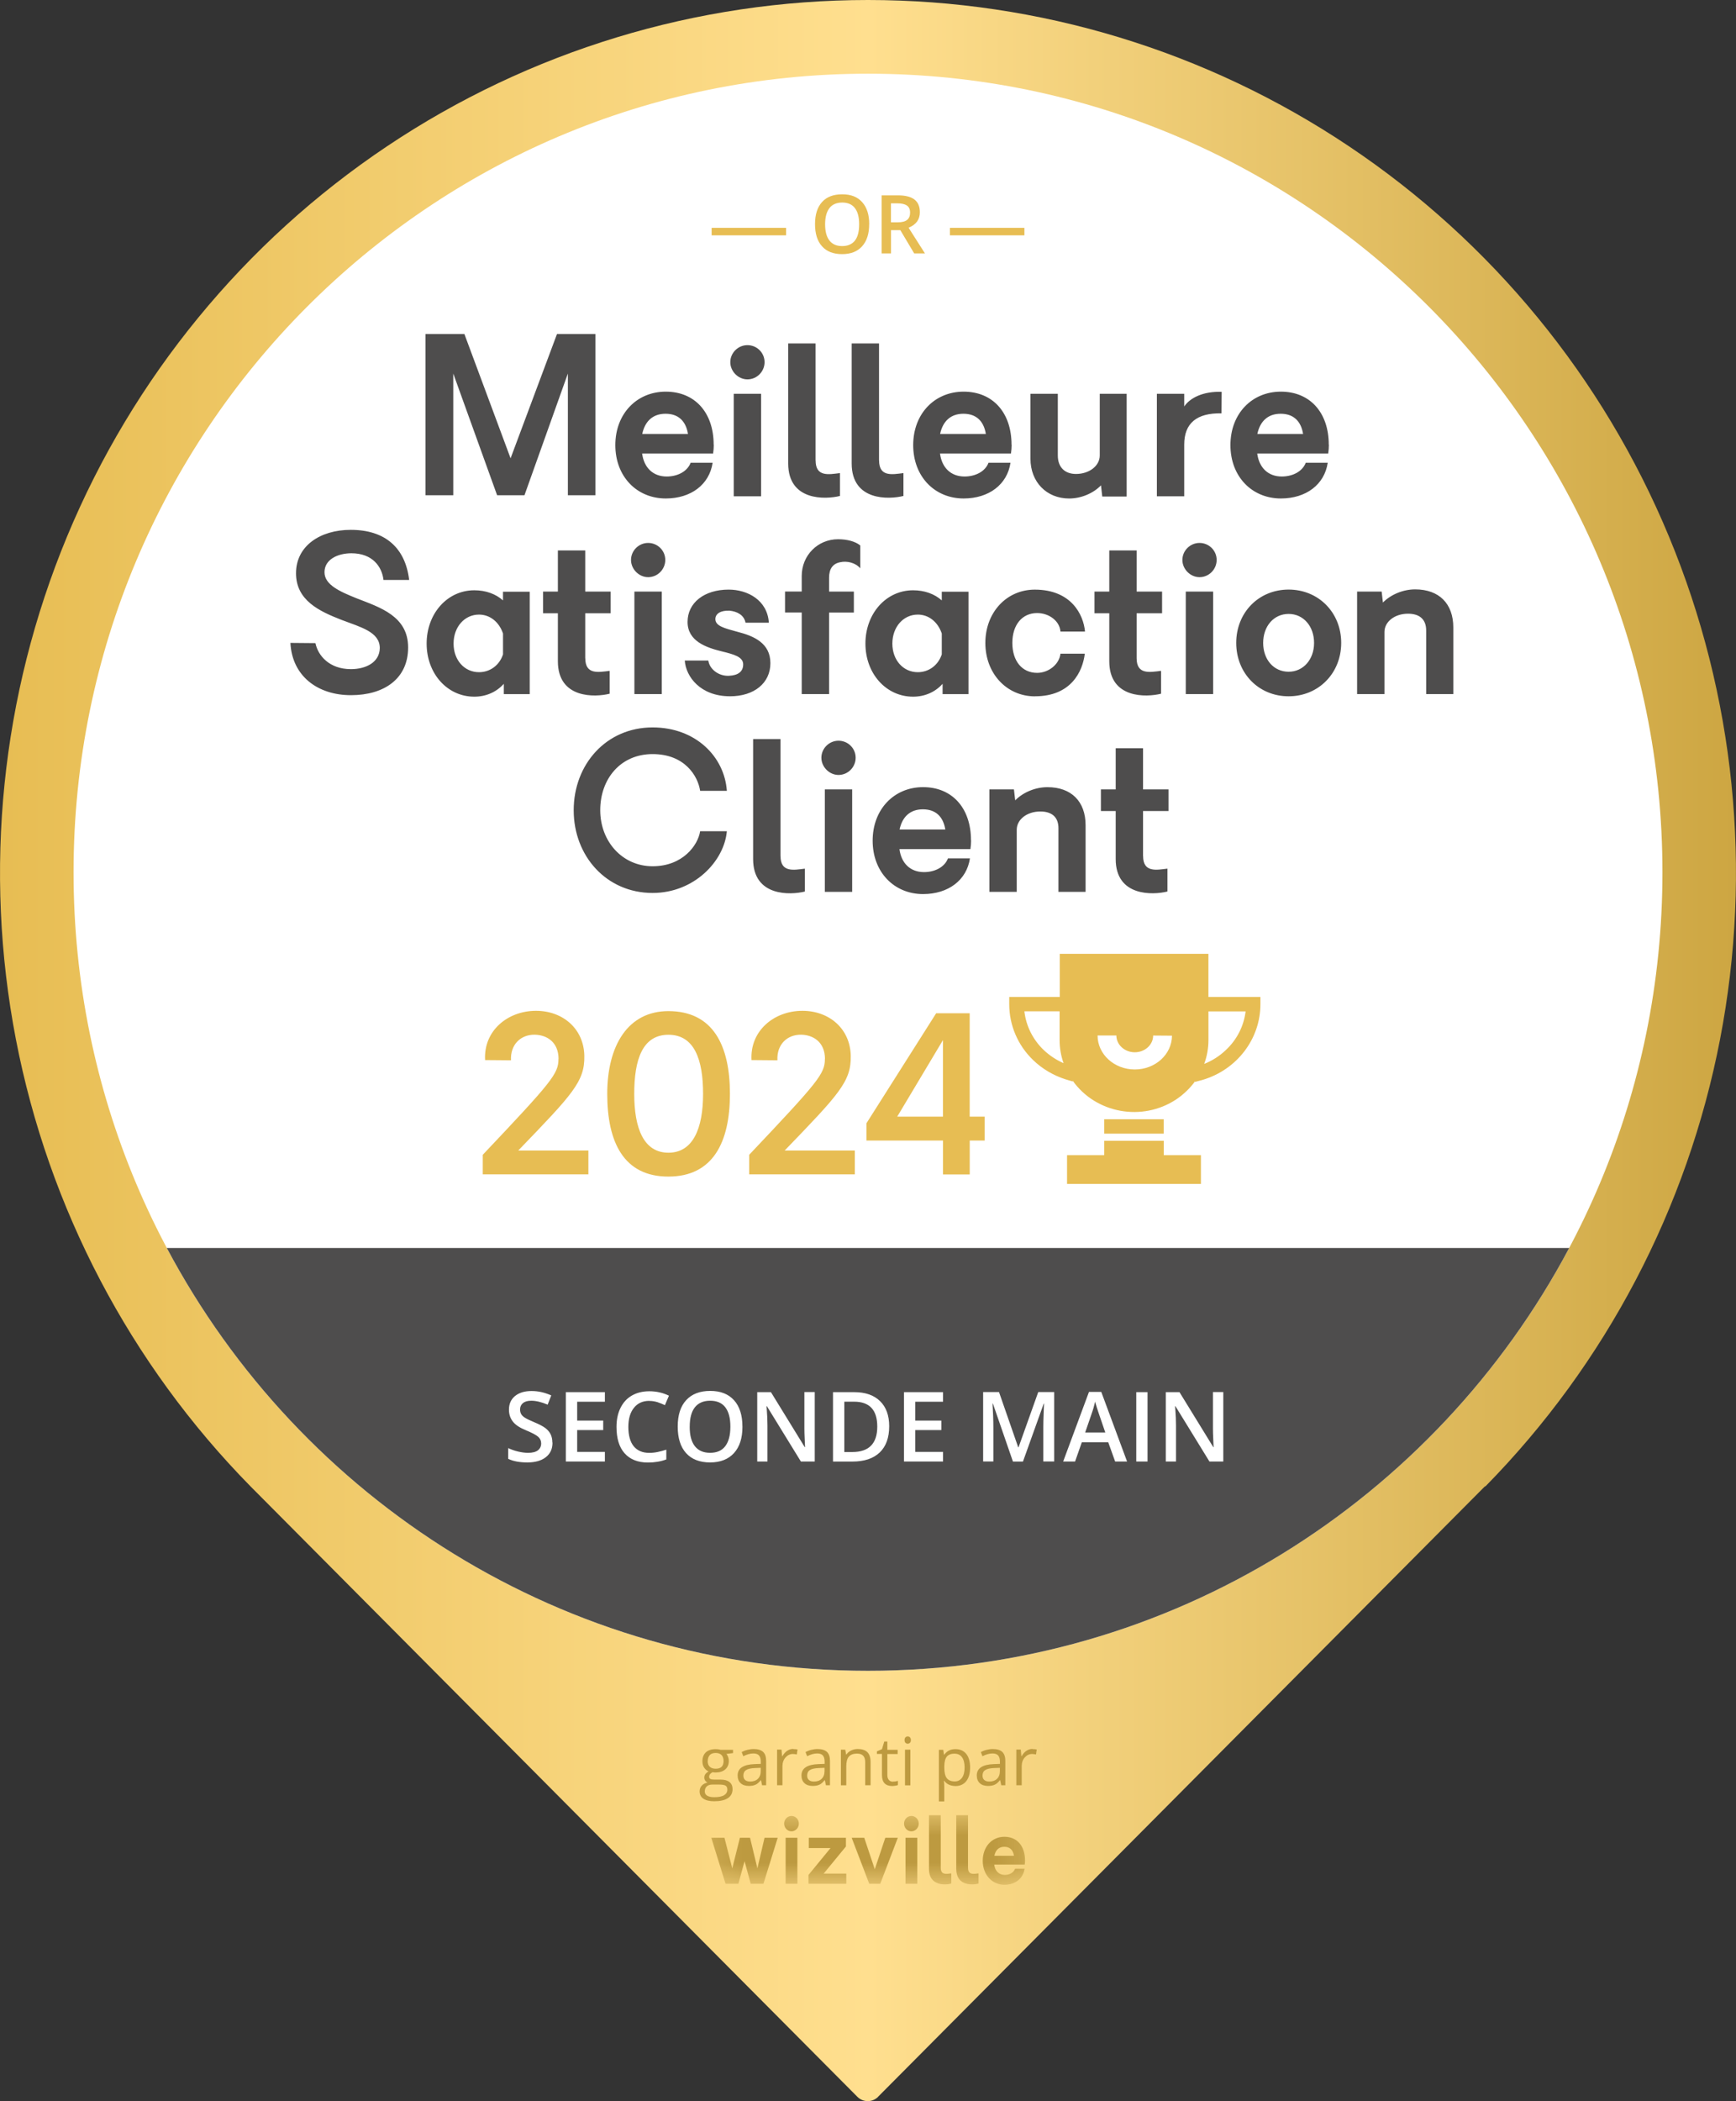 <svg xmlns="http://www.w3.org/2000/svg" width="62" height="75" fill="none"><rect width="100%" height="100%" fill="#333333" stroke="none"/><g clip-path="url(#a)"><path fill="url(#b)" d="M31.363 74.844c-.205.208-.539.208-.744 0L8.948 53.057C4.65 48.687 1.734 43.133.568 37.1-.596 31.067.04 24.82 2.396 19.148 4.753 13.476 8.727 8.633 13.816 5.226 18.905 1.818 24.884 0 31 0c6.116 0 12.095 1.818 17.184 5.226 5.089 3.407 9.064 8.25 11.42 13.922 2.357 5.672 2.992 11.919 1.826 17.952-1.166 6.031-4.08 11.581-8.375 15.952-.003.003-.011.005-.016.005 0 0-.011.003-.016.008L31.36 74.844h.003Z"/><path fill="#BD9A40" d="M26.179 62.456v.121l-.234.029c.021.026.042.063.058.106.016.045.026.092.026.148 0 .124-.042.224-.126.298-.084.074-.2.111-.349.111-.037 0-.073-.003-.105-.011-.081.042-.123.098-.123.164 0 .034.013.061.042.077.029.016.076.024.147.024h.223c.137 0 .242.029.315.087.073.058.11.143.11.253 0 .14-.055.248-.168.322-.113.074-.276.111-.491.111-.166 0-.294-.032-.384-.092-.089-.061-.134-.15-.134-.261 0-.077.024-.145.073-.201.05-.055.118-.095.208-.114-.032-.016-.06-.037-.082-.069-.021-.032-.032-.066-.032-.108 0-.048.013-.087.037-.121.024-.034.063-.069.116-.1-.066-.026-.118-.074-.16-.137-.042-.063-.06-.14-.06-.222 0-.14.042-.245.123-.322.084-.076.2-.113.352-.113.066 0 .126.008.179.024h.439v-.003Zm-1.009 1.486c0 .069.029.121.087.156.058.034.139.053.247.053.16 0 .281-.024.357-.071.076-.048.116-.114.116-.198 0-.069-.021-.116-.063-.142-.042-.026-.121-.04-.239-.04h-.229c-.087 0-.155.021-.202.063-.047.042-.073.103-.073.179Zm.105-1.077c0 .09.026.156.076.201.05.045.121.069.21.069.186 0 .281-.092.281-.275 0-.182-.095-.288-.284-.288-.089 0-.16.024-.208.074-.047.05-.073.121-.073.216l-.003.003ZM27.217 63.728l-.037-.182h-.011c-.063.079-.126.135-.189.161-.063.029-.142.042-.234.042-.126 0-.223-.032-.294-.098-.071-.066-.108-.158-.108-.277 0-.256.205-.391.612-.404l.215-.008v-.079c0-.1-.021-.174-.063-.222-.042-.048-.11-.071-.205-.071-.105 0-.226.032-.357.098l-.058-.148c.063-.034.131-.061.205-.079.074-.018.15-.029.223-.029.15 0 .263.034.336.1.074.069.11.174.11.325v.868h-.142l-.005.003Zm-.431-.135c.118 0 .213-.032.281-.098.068-.066.102-.158.102-.277v-.116l-.192.008c-.152.005-.263.029-.328.071-.068.042-.1.108-.1.198 0 .069.021.121.063.158.042.037.1.055.176.055h-.003ZM28.331 62.434c.055 0 .108.005.152.013l-.026.179c-.052-.011-.1-.018-.139-.018-.102 0-.189.042-.263.124-.073.085-.11.187-.11.311v.681h-.192v-1.272h.158l.021.235h.011c.047-.082.102-.148.171-.193.068-.045.139-.066.218-.066v.005ZM29.497 63.728l-.037-.182h-.011c-.063.079-.126.135-.189.161-.063.029-.142.042-.234.042-.126 0-.223-.032-.294-.098-.071-.066-.108-.158-.108-.277 0-.256.205-.391.612-.404l.215-.008v-.079c0-.1-.021-.174-.063-.222-.042-.048-.11-.071-.205-.071-.105 0-.226.032-.357.098l-.058-.148c.063-.034.131-.061.205-.079.073-.018.15-.029.223-.029.15 0 .263.034.336.1.074.069.11.174.11.325v.868h-.142l-.005.003Zm-.433-.135c.118 0 .213-.032.281-.098.068-.066.102-.158.102-.277v-.116l-.192.008c-.152.005-.263.029-.328.071-.068.042-.1.108-.1.198 0 .069.021.121.063.158.042.037.1.055.176.055h-.003ZM30.9 63.728v-.824c0-.103-.024-.182-.071-.232-.047-.05-.121-.077-.221-.077-.131 0-.229.037-.292.108-.063.071-.092.19-.092.356v.668h-.192v-1.272h.155l.032.174h.011c.039-.063.095-.111.166-.145.071-.034.15-.053.236-.053.152 0 .268.037.344.111.076.074.116.193.116.354v.829h-.192v.003ZM31.896 63.593c.034 0 .066 0 .097-.008.032-.005.058-.011.076-.016v.148c-.021.011-.052.018-.092.024-.039.005-.076.011-.11.011-.244 0-.368-.129-.368-.388v-.757h-.181v-.092l.181-.079.082-.272h.11v.296h.368v.15h-.368v.75c0 .076.018.135.055.177.037.042.087.061.15.061v-.003ZM32.306 62.112c0-.045.011-.077.032-.098.021-.021.047-.032.081-.032.034 0 .058.011.079.032.021.021.034.053.034.098 0 .045-.011.076-.034.098-.021.021-.05.032-.079.032-.032 0-.06-.011-.081-.032-.021-.021-.032-.053-.032-.098Zm.207 1.615h-.192v-1.272h.192v1.272ZM34.121 63.752c-.081 0-.158-.016-.226-.045-.068-.032-.126-.077-.171-.14h-.013c.011.074.013.145.013.211v.523h-.192v-1.842h.155l.026.174h.011c.05-.069.108-.119.171-.15.063-.032.139-.048.226-.048.168 0 .297.058.389.172.092.116.137.277.137.486 0 .208-.047.372-.139.486-.092.116-.221.174-.386.174Zm-.026-1.156c-.129 0-.223.037-.281.108-.058.071-.087.187-.089.343v.042c0 .179.029.306.089.383.06.076.155.116.286.116.11 0 .194-.045.258-.132.063-.087.092-.211.092-.367s-.032-.28-.092-.364c-.063-.085-.15-.127-.263-.127v-.003ZM35.76 63.728l-.039-.182h-.011c-.063.079-.126.135-.189.161-.063.029-.142.042-.234.042-.126 0-.223-.032-.294-.098-.071-.066-.108-.158-.108-.277 0-.256.205-.391.612-.404l.215-.008v-.079c0-.1-.021-.174-.063-.222-.042-.048-.11-.071-.205-.071-.105 0-.226.032-.357.098L35.03 62.54c.063-.034.131-.061.205-.079.074-.018.15-.029.223-.029.15 0 .263.034.336.1.073.069.11.174.11.325v.868h-.142l-.003.003Zm-.433-.135c.118 0 .213-.032.281-.098.068-.066.102-.158.102-.277v-.116l-.192.008c-.152.005-.263.029-.328.071-.068.042-.1.108-.1.198 0 .069.021.121.063.158.042.037.1.055.176.055h-.003ZM36.874 62.434c.055 0 .108.005.152.013l-.026.179c-.053-.011-.1-.018-.139-.018-.102 0-.189.042-.263.124-.073.085-.108.187-.108.311v.681h-.192v-1.272h.158l.021.235h.011c.047-.082.102-.148.171-.193.068-.045.139-.066.218-.066l-.003.005Z"/><mask id="c" width="12" height="4" x="25" y="64" maskUnits="userSpaceOnUse" style="mask-type:luminance"><path fill="#fff" d="M36.803 64.654h-11.604v2.639h11.604v-2.639Z"/></mask><g fill="#BD9A40" mask="url(#c)"><path d="M27.269 67.243h-.457l-.221-.808-.221.808h-.457l-.51-1.644h.47l.279 1.093.273-1.093h.362l.263 1.093.255-1.093h.47l-.51 1.644h.003ZM28.005 65.092c0-.148.118-.272.263-.272s.263.124.263.272-.118.277-.263.277-.263-.124-.263-.277Zm.473.507v1.644h-.42v-1.644h.42ZM29.663 65.966h-.778v-.367h1.327v.311l-.796.969h.809v.364h-1.35v-.317l.788-.961ZM31.436 67.243h-.391l-.628-1.644h.449l.376 1.124.376-1.124h.447l-.628 1.644ZM32.287 65.092c0-.148.118-.272.263-.272s.263.124.263.272-.118.277-.263.277-.263-.124-.263-.277Zm.473.507v1.644h-.42v-1.644h.42ZM33.974 66.871v.364c-.221.058-.796.087-.796-.52V64.794h.42v1.874c0 .269.202.224.376.203ZM34.948 66.871v.364c-.221.058-.796.087-.796-.52V64.794h.42v1.874c0 .269.202.224.376.203ZM36.598 66.557H35.508c.029.232.171.369.378.369.16 0 .315-.077.368-.222h.339c-.05.348-.331.573-.72.573-.447 0-.775-.362-.775-.855 0-.494.318-.858.775-.858.457 0 .736.335.736.853 0 .048-.003.092-.011.14Zm-1.088-.314h.704c-.032-.208-.15-.322-.344-.322-.194 0-.315.114-.357.322h-.003Z"/></g><path fill="#fff" d="M31 59.639c15.67 0 28.373-12.762 28.373-28.504 0-15.742-12.703-28.504-28.373-28.504-15.67 0-28.373 12.762-28.373 28.504 0 15.742 12.703 28.504 28.373 28.504Z"/><path fill="#E7BD53" d="M25.415 8.401v-.269h2.659v.269h-2.659ZM31.042 8.005c0 .338-.084.599-.252.786-.168.187-.405.28-.715.28s-.552-.092-.717-.28c-.168-.185-.25-.449-.25-.792 0-.343.084-.604.252-.789.168-.185.407-.274.72-.274.313 0 .544.092.712.28.168.187.252.449.252.786l-.003.003Zm-1.574 0c0 .256.052.449.155.581.102.132.255.198.454.198.2 0 .352-.066.455-.195.102-.129.152-.325.152-.583 0-.259-.05-.446-.152-.578-.1-.132-.252-.198-.452-.198-.2 0-.355.066-.457.198-.102.132-.155.325-.155.578ZM31.822 8.216v.829h-.336V6.973h.583c.265 0 .462.05.591.15.129.1.192.251.192.454 0 .259-.134.441-.402.552l.583.916h-.384l-.494-.829h-.334Zm0-.28h.234c.158 0 .271-.029.342-.087.071-.058.105-.145.105-.261 0-.116-.037-.201-.116-.253-.079-.053-.192-.077-.344-.077h-.223v.678h.003ZM33.927 8.401v-.269h2.659v.269h-2.659Z"/><path fill="#4E4D4D" fill-rule="evenodd" d="M5.958 44.548C10.734 53.53 20.155 59.639 31 59.639c10.845 0 20.266-6.11 25.042-15.091H5.958Z" clip-rule="evenodd"/><path fill="#fff" d="M19.732 51.498c0 .222-.079.393-.239.517-.158.124-.378.187-.657.187-.279 0-.507-.042-.686-.129v-.383c.113.053.231.095.357.124.126.029.244.045.352.045.16 0 .279-.032.355-.092.076-.061.113-.143.113-.245 0-.092-.034-.172-.105-.235-.071-.063-.213-.14-.431-.23-.226-.092-.384-.195-.475-.314-.092-.119-.139-.259-.139-.425 0-.206.073-.369.218-.488.147-.119.342-.177.589-.177.247 0 .47.053.704.156l-.129.33c-.218-.092-.415-.14-.586-.14-.131 0-.229.029-.297.085-.068.058-.102.132-.102.227 0 .063.013.119.04.166.026.045.071.09.134.129.063.04.173.095.334.161.181.076.313.145.399.211.084.066.147.14.186.222.039.082.06.179.06.29l.005.008ZM21.603 52.17h-1.395v-2.478h1.395v.343h-.99v.673h.93v.338h-.93v.779h.99v.346ZM23.187 50.004c-.231 0-.415.082-.546.248-.134.164-.2.393-.2.684s.063.533.192.689c.129.156.313.235.554.235.105 0 .205-.011.305-.032.097-.021.2-.048.305-.082v.348c-.194.074-.412.111-.657.111-.36 0-.638-.111-.833-.33-.195-.219-.289-.533-.289-.942 0-.259.047-.483.142-.676.095-.193.229-.341.407-.443.179-.103.386-.153.625-.153.252 0 .483.053.699.158l-.144.338c-.084-.04-.171-.074-.263-.106-.092-.029-.189-.045-.292-.045l-.005-.003ZM26.516 50.927c0 .404-.1.718-.302.94-.202.222-.486.335-.854.335s-.657-.111-.857-.333c-.2-.222-.299-.538-.299-.948s.1-.723.302-.942c.202-.219.486-.33.859-.33.373 0 .649.111.851.333.2.222.299.536.299.94v.005Zm-1.884 0c0 .306.06.536.184.694.123.158.305.237.544.237.239 0 .42-.076.541-.235.121-.158.184-.388.184-.697 0-.309-.06-.533-.181-.692-.121-.158-.302-.235-.541-.235-.239 0-.423.079-.546.235s-.184.388-.184.692ZM29.098 52.17h-.494l-1.214-1.974h-.013l.008.111c.016.211.024.401.024.575v1.288h-.365v-2.478h.489l1.208 1.964h.011c0-.026-.008-.121-.013-.285-.008-.164-.011-.29-.011-.383v-1.299h.37v2.481ZM31.757 50.909c0 .409-.113.721-.339.937-.226.216-.552.325-.977.325h-.691v-2.478h.762c.391 0 .699.106.917.319.218.211.328.512.328.897Zm-.426.013c0-.594-.276-.889-.828-.889h-.349v1.797h.286c.594 0 .891-.303.891-.908ZM33.68 52.17h-1.395v-2.478h1.395v.343h-.991v.673h.93v.338h-.93v.779h.991v.346ZM36.176 52.17l-.715-2.069h-.013c.018.306.029.596.029.863v1.204h-.365v-2.478h.567l.686 1.972h.011l.704-1.972h.57v2.478h-.389v-1.225c0-.124.003-.282.011-.48.008-.198.011-.317.016-.359h-.013l-.741 2.067h-.357ZM39.827 52.17l-.247-.689h-.943l-.242.689H37.97l.922-2.486h.439l.922 2.486h-.428.003Zm-.352-1.037-.231-.676c-.016-.045-.039-.116-.071-.214-.032-.098-.05-.169-.06-.214-.032.14-.074.29-.134.457l-.223.647h.72ZM40.581 52.17v-2.478h.402v2.478h-.402ZM43.689 52.17h-.494l-1.214-1.974h-.013l.008.111c.016.211.024.401.024.575v1.288h-.365v-2.478h.489l1.208 1.964h.011c0-.026-.008-.121-.013-.285-.008-.164-.011-.29-.011-.383v-1.299h.37v2.481Z"/><path fill="#4E4D4D" d="M21.267 11.922h-1.374l-1.658 4.437-1.65-4.437h-1.39v5.756h.993v-4.344l1.566 4.344h.977l1.55-4.344v4.344h.985v-5.756ZM25.488 15.875c0-1.151-.673-1.895-1.71-1.895s-1.802.789-1.802 1.908c0 1.119.764 1.905 1.802 1.905.901 0 1.558-.499 1.673-1.275h-.785c-.123.322-.481.491-.856.491-.481 0-.809-.306-.877-.821h2.535c.016-.108.024-.209.024-.314h-.003Zm-1.718-1.106c.449 0 .725.253.801.721h-1.634c.1-.467.389-.721.833-.721ZM26.694 13.542c.336 0 .612-.277.612-.615s-.276-.607-.612-.607c-.336 0-.612.277-.612.607 0 .33.284.615.612.615Zm-.489.515v3.658h.977v-3.658h-.977ZM29.127 16.435v-4.175h-.977v4.284c0 1.349 1.337 1.288 1.849 1.159v-.816c-.397.048-.87.148-.87-.451h-.003ZM31.394 16.435v-4.175h-.977v4.284c0 1.349 1.337 1.288 1.849 1.159v-.816c-.397.048-.87.148-.87-.451h-.003ZM36.126 15.875c0-1.151-.672-1.895-1.71-1.895-1.038 0-1.802.789-1.802 1.908 0 1.119.764 1.905 1.802 1.905.901 0 1.558-.499 1.673-1.275h-.785c-.121.322-.481.491-.856.491-.481 0-.809-.306-.877-.821h2.535c.016-.108.024-.209.024-.314h-.003Zm-1.718-1.106c.449 0 .725.253.801.721h-1.634c.1-.467.389-.721.833-.721ZM40.239 14.057h-.962v2.201c0 .369-.373.66-.849.66-.405 0-.649-.245-.649-.66v-2.201h-.977v2.317c0 .829.573 1.42 1.382 1.42.428 0 .864-.185 1.137-.47l.045.399h.872v-3.666ZM42.294 14.508v-.451h-.977v3.658h.977v-1.847c0-.76.444-1.13 1.329-1.114l.008-.768c-.665-.021-1.13.216-1.337.522ZM47.456 15.875c0-1.151-.672-1.895-1.71-1.895-1.038 0-1.802.789-1.802 1.908 0 1.119.764 1.905 1.802 1.905.901 0 1.558-.499 1.673-1.275h-.785c-.123.322-.481.491-.856.491-.481 0-.809-.306-.877-.821h2.535c.016-.108.024-.209.024-.314h-.003Zm-1.718-1.106c.449 0 .725.253.801.721h-1.634c.1-.467.389-.721.833-.721ZM12.537 24.814c1.177 0 2.039-.583 2.039-1.702 0-1.119-1.001-1.428-1.826-1.75-.612-.245-1.161-.486-1.161-.937s.465-.676.962-.676c.764 0 1.093.491 1.145.953h.917c-.137-1.153-.862-1.789-2.086-1.789-1.093 0-1.955.575-1.955 1.549 0 .974.841 1.359 1.626 1.665.688.261 1.366.43 1.366 1.006-.008.515-.504.752-1.03.752-.772 0-1.177-.483-1.269-.929l-.893-.008c.06 1.182.969 1.866 2.162 1.866h.003ZM18.918 21.122h-.954v.309c-.26-.23-.612-.361-1.025-.361-.962 0-1.702.829-1.702 1.903 0 1.074.741 1.895 1.702 1.895.412 0 .788-.161 1.054-.459v.367h.925V21.122Zm-1.81 2.872c-.52 0-.909-.43-.909-1.021 0-.591.389-1.035.909-1.035.389 0 .717.261.857.676v.744c-.129.391-.465.636-.857.636ZM20.901 23.495v-1.605h.909v-.773h-.909v-1.468h-.977v1.468h-.528v.773h.528v1.713c0 1.349 1.337 1.288 1.849 1.159v-.816c-.397.048-.87.148-.87-.451h-.003ZM23.148 20.602c.336 0 .612-.277.612-.615 0-.338-.276-.607-.612-.607s-.612.277-.612.607c0 .33.284.615.612.615Zm-.491.515v3.658h.977v-3.658h-.977ZM26.069 24.854c.864 0 1.445-.47 1.445-1.182 0-.713-.581-.969-1.185-1.122-.436-.121-.78-.198-.78-.451 0-.201.2-.314.504-.301.26.024.52.148.573.43h.833c-.052-.805-.757-1.182-1.437-1.182-.872 0-1.466.47-1.466 1.153 0 .683.657.913 1.214 1.05.444.108.772.198.772.467 0 .253-.176.393-.512.406-.36.016-.688-.23-.733-.544h-.841c.039.575.557 1.275 1.613 1.275ZM28.633 24.775h.977v-2.909h.885v-.75h-.885v-.494c0-.314.129-.499.389-.552.26-.061.565.024.725.216v-.816c-.176-.145-.473-.222-.793-.222-.725 0-1.298.575-1.298 1.312v.554h-.596v.75h.596v2.909ZM34.589 21.122h-.954v.309c-.26-.23-.612-.361-1.025-.361-.962 0-1.702.829-1.702 1.903 0 1.074.741 1.895 1.702 1.895.412 0 .788-.161 1.054-.459v.367h.925V21.122Zm-1.81 2.872c-.52 0-.909-.43-.909-1.021 0-.591.389-1.035.909-1.035.389 0 .717.261.856.676v.744c-.129.391-.465.636-.856.636ZM36.964 24.854c1.29 0 1.702-.884 1.779-1.52h-.87c-.039.375-.42.684-.833.684-.536 0-.885-.422-.885-1.069s.352-1.066.885-1.066c.436 0 .809.293.833.66h.877c-.052-.591-.481-1.496-1.794-1.496-1.009 0-1.765.816-1.765 1.903 0 1.087.757 1.906 1.773 1.906ZM40.594 23.495v-1.605h.909v-.773h-.909v-1.468h-.977v1.468h-.528v.773h.528v1.713c0 1.349 1.337 1.288 1.849 1.159v-.816c-.397.048-.872.148-.872-.451ZM42.84 20.602c.336 0 .612-.277.612-.615 0-.338-.276-.607-.612-.607s-.612.277-.612.607c0 .33.284.615.612.615Zm-.491.515v3.658h.977v-3.658h-.977ZM46.022 24.854c1.069 0 1.878-.824 1.878-1.906s-.809-1.903-1.878-1.903c-1.069 0-1.871.821-1.871 1.903s.801 1.906 1.871 1.906Zm0-.876c-.528 0-.909-.43-.909-1.029 0-.599.381-1.035.909-1.035.528 0 .909.438.909 1.035s-.389 1.029-.909 1.029ZM50.543 21.038c-.436 0-.872.185-1.153.47l-.045-.391h-.877v3.658h.977v-2.217c0-.367.368-.652.841-.652.42 0 .649.208.649.599v2.27h.969v-2.378c0-.853-.512-1.359-1.361-1.359ZM23.308 31.874c1.49 0 2.559-1.143 2.651-2.204h-.954c-.076.499-.62 1.251-1.697 1.251-1.077 0-1.871-.881-1.871-2.001 0-1.119.725-2.003 1.871-2.003s1.618.781 1.697 1.312h.954c-.084-1.214-1.109-2.264-2.651-2.264-1.658 0-2.819 1.32-2.819 2.956 0 1.636 1.169 2.953 2.819 2.953ZM27.874 30.555v-4.175h-.977v4.284c0 1.349 1.337 1.288 1.849 1.159v-.816c-.397.048-.87.148-.87-.451h-.003ZM29.947 27.662c.336 0 .612-.277.612-.615s-.276-.607-.612-.607-.612.277-.612.607c0 .33.284.615.612.615Zm-.489.515v3.658h.977v-3.658h-.977ZM34.678 29.995c0-1.153-.673-1.898-1.71-1.898s-1.802.792-1.802 1.911c0 1.119.764 1.906 1.802 1.906.901 0 1.558-.499 1.673-1.275h-.785c-.121.322-.481.491-.856.491-.481 0-.809-.306-.877-.821h2.535c.016-.108.024-.208.024-.314h-.003Zm-1.718-1.106c.452 0 .725.253.801.721h-1.634c.1-.467.389-.721.833-.721ZM37.41 28.098c-.436 0-.872.185-1.153.47l-.045-.391h-.877v3.658h.977v-2.217c0-.367.368-.652.841-.652.42 0 .649.206.649.599v2.27h.969v-2.378c0-.852-.512-1.359-1.361-1.359ZM40.823 30.555v-1.605h.909v-.773h-.909v-1.467h-.977v1.467h-.528v.773h.528v1.713c0 1.349 1.337 1.288 1.849 1.159v-.816c-.397.048-.87.148-.87-.451h-.003Z"/><path fill="#E7BD53" d="M19.948 37.802c0-.607-.42-.86-.849-.868-.497-.008-.877.346-.849.913l-.925-.008c-.06-1.042.801-1.758 1.818-1.758.962 0 1.71.644 1.726 1.61.016.913-.412 1.359-2.359 3.376h2.504v.852h-3.772V41.22c2.475-2.615 2.703-2.893 2.703-3.42l.003.003ZM21.687 39.045c0-1.726.741-2.953 2.183-2.953 1.597 0 2.199 1.227 2.199 2.953 0 1.726-.604 2.953-2.199 2.953s-2.183-1.227-2.183-2.953Zm3.423 0c0-1.227-.313-2.109-1.237-2.109-.925 0-1.222.881-1.222 2.109 0 1.227.336 2.101 1.222 2.101.885 0 1.237-.881 1.237-2.101ZM29.463 37.802c0-.607-.42-.86-.849-.868-.497-.008-.877.346-.849.913l-.925-.008c-.06-1.042.801-1.758 1.818-1.758.962 0 1.71.644 1.726 1.61.016.913-.412 1.359-2.359 3.376h2.504v.852h-3.772V41.22c2.475-2.615 2.703-2.893 2.703-3.42l.003.003ZM34.633 40.711v1.211h-.954v-1.211h-2.735v-.615l2.49-3.927h1.198v3.69h.533v.853h-.533Zm-.956-3.584-1.634 2.732h1.634v-2.732ZM41.561 39.951h-2.125v.515h2.125v-.515ZM41.564 40.721h-2.128v.512h-1.327v1.027h4.781v-1.027h-1.327v-.512Z"/><path fill="#E7BD53" fill-rule="evenodd" d="M43.158 34.047v1.539h1.857v.259c0 1.243-.841 2.341-2.07 2.703l-.265.071v-.021c-.184.253-.412.47-.675.647-1.211.8-2.866.499-3.694-.668v.026l-.265-.079c-.431-.14-.825-.372-1.148-.684-.549-.528-.854-1.246-.854-1.995v-.259h1.805v-1.539h5.312-.003Zm-6.573 2.053c.06.522.302 1.008.688 1.378.205.195.447.356.712.472-.095-.264-.142-.544-.142-.824v-1.027h-1.258Zm6.421 1.877c.292-.116.554-.285.778-.499.392-.367.638-.853.702-1.375h-1.327v1.027c0 .288-.053.575-.152.847Zm-3.807-1.016c0 .67.594 1.214 1.329 1.214.736 0 1.324-.541 1.329-1.206l-.673-.005c0 .33-.294.597-.657.597-.362 0-.657-.269-.657-.599h-.673Z" clip-rule="evenodd"/></g><defs><linearGradient id="b" x1="0" x2="62" y1="37.501" y2="37.501" gradientUnits="userSpaceOnUse"><stop stop-color="#E7BD53"/><stop offset=".5" stop-color="#FFDF8F"/><stop offset="1" stop-color="#CDA642"/></linearGradient><clipPath id="a"><path fill="#fff" d="M0 0h62v75H0z"/></clipPath></defs></svg>
